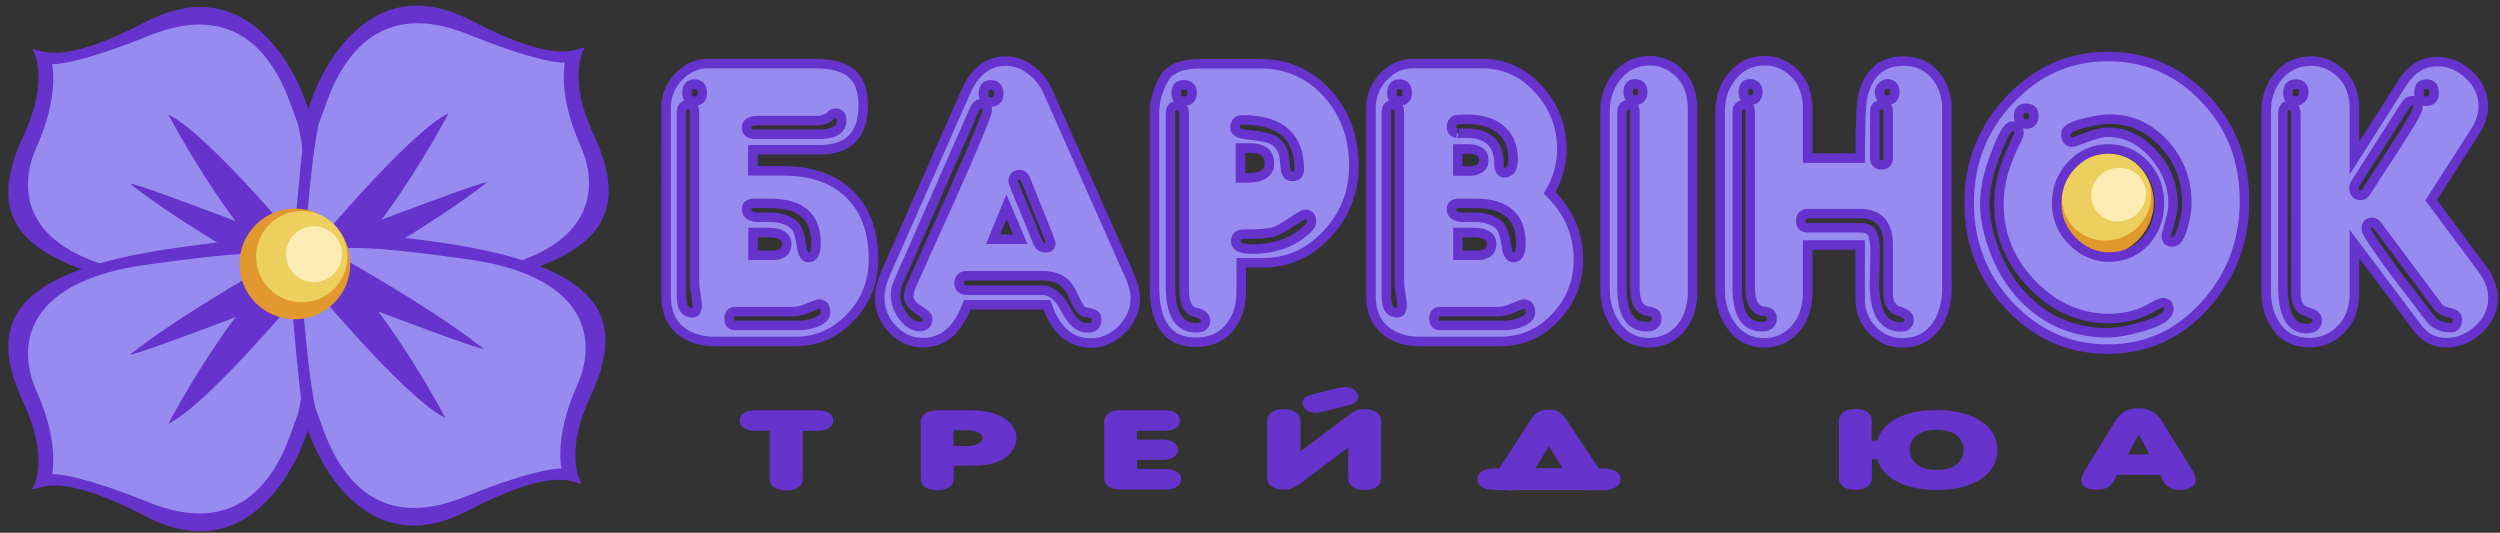 <?xml version="1.0" encoding="utf-8"?>
<!-- Generator: Adobe Illustrator 28.0.0, SVG Export Plug-In . SVG Version: 6.00 Build 0)  -->
<svg version="1.1" id="Layer_1" xmlns="http://www.w3.org/2000/svg" xmlns:xlink="http://www.w3.org/1999/xlink" x="0px" y="0px"
	 viewBox="0 0 131.4 28" style="enable-background:new 0 0 131.4 28;" xml:space="preserve">
<rect x="0" y="0" width="131.4" height="28" fill="#333333" stroke="none"/>
<style type="text/css">
	.st0{fill:#E1982E;}
	.st1{fill:#EDCF5F;}
	.st2{fill:#FCECB3;}
	.st3{fill:#988BEF;stroke:#6633CC;stroke-width:0.5;stroke-miterlimit:10;}
	.st4{fill:#6633CC;stroke:#6633CC;stroke-width:0.25;stroke-miterlimit:10;}
	.st5{fill:#6633CC;}
	.st6{fill:#988BEF;}
</style>
<g>
	
		<ellipse transform="matrix(0.898 -0.439 0.439 0.898 6.516 49.578)" class="st0" cx="110.41" cy="10.71" rx="2.86" ry="2.75"/>
	
		<ellipse transform="matrix(0.898 -0.439 0.439 0.898 6.713 49.698)" class="st1" cx="110.77" cy="10.34" rx="2.36" ry="2.27"/>
	<ellipse transform="matrix(0.898 -0.439 0.439 0.898 6.833 49.964)" class="st2" cx="111.4" cy="10.21" rx="1.45" ry="1.4"/>
</g>
<g>
	<path class="st3" d="M45.91,13.62c0,1.2-0.4,2.22-1.21,3.06c-0.8,0.85-1.78,1.27-2.92,1.27h-4.19c-0.74,0-1.35-0.19-1.82-0.57
		c-0.51-0.42-0.76-1.03-0.76-1.81V5.68c0-0.64,0.22-1.19,0.66-1.65c0.44-0.46,0.96-0.69,1.55-0.69h5.53c0.85,0,1.48,0.14,1.88,0.42
		c0.5,0.35,0.74,0.94,0.74,1.77c0,1.56-0.76,2.34-2.29,2.34h-3.51v1.11h1.57c1.46,0,2.6,0.38,3.42,1.14
		C45.46,10.94,45.91,12.1,45.91,13.62z M36.64,16.05c0-0.13-0.02-0.33-0.07-0.6c-0.05-0.27-0.07-0.48-0.07-0.62V5.9
		c0-0.26-0.11-0.39-0.33-0.39c-0.23,0-0.35,0.13-0.35,0.39v9.71c0,0.55,0.19,0.83,0.58,0.83C36.56,16.44,36.64,16.31,36.64,16.05z
		 M36.91,4.88c0-0.31-0.14-0.46-0.41-0.46c-0.26,0-0.39,0.15-0.39,0.46c0,0.29,0.13,0.44,0.39,0.44
		C36.77,5.31,36.91,5.17,36.91,4.88z M43.39,16.42c0-0.29-0.12-0.44-0.35-0.44c-0.06,0-0.23,0.07-0.54,0.2
		c-0.3,0.13-0.57,0.2-0.8,0.2h-3.05c-0.22,0-0.33,0.12-0.33,0.35c0,0.25,0.1,0.37,0.29,0.37h3.45c0.25,0,0.52-0.05,0.8-0.15
		C43.21,16.81,43.39,16.64,43.39,16.42z M44.24,6.34c0-0.26-0.1-0.39-0.31-0.39c-0.03,0-0.08,0.01-0.17,0.04
		c-0.22,0.23-0.49,0.35-0.8,0.35h-3.12c-0.4,0-0.6,0.12-0.6,0.37c0,0.23,0.16,0.35,0.47,0.35H43C43.82,7.06,44.24,6.82,44.24,6.34z
		 M42.89,12.77c0-1.38-0.8-2.08-2.39-2.08h-0.87c-0.26,0-0.39,0.1-0.39,0.31c0,0.25,0.19,0.39,0.56,0.42c0.28,0,0.54,0,0.8,0
		c0.56,0.03,0.97,0.2,1.22,0.5c0.14,0.17,0.24,0.52,0.31,1.03c0.06,0.39,0.18,0.59,0.37,0.59C42.76,13.53,42.89,13.28,42.89,12.77z
		 M41.35,12.83c0-0.41-0.32-0.61-0.97-0.61h-0.8v1.2h0.99C41.09,13.42,41.35,13.23,41.35,12.83z"/>
	<path class="st3" d="M59.67,15.67c0,0.63-0.24,1.18-0.71,1.65c-0.47,0.47-1.01,0.71-1.6,0.71c-1.1,0-1.88-0.67-2.33-2.01h-4.19
		c-0.5,1.33-1.27,1.99-2.33,1.99c-0.61,0-1.13-0.23-1.59-0.7c-0.45-0.47-0.68-1.02-0.68-1.66c0-0.39,0.1-0.81,0.29-1.25l4.23-9.57
		c0.47-1.08,1.18-1.62,2.12-1.62c0.45,0,0.88,0.15,1.28,0.45c0.4,0.3,0.7,0.67,0.91,1.13l4.31,9.71
		C59.57,14.93,59.67,15.32,59.67,15.67z M51.89,5.79c0-0.22-0.12-0.33-0.35-0.33c-0.14,0-0.25,0.12-0.35,0.35l-3.98,9.05
		c-0.1,0.22-0.14,0.44-0.14,0.68c0,0.36,0.13,0.73,0.39,1.08c0.26,0.36,0.56,0.54,0.89,0.54c0.28,0,0.41-0.15,0.41-0.44
		c0-0.09-0.17-0.24-0.5-0.45c-0.33-0.21-0.5-0.43-0.5-0.67c0-0.19,0.05-0.41,0.17-0.66c0.71-1.59,1.43-3.18,2.15-4.77
		C51.28,7.46,51.89,6,51.89,5.79z M57.64,16.79c0-0.16-0.07-0.26-0.21-0.3c-0.14-0.04-0.27-0.06-0.39-0.08
		c-0.18-0.04-0.34-0.24-0.5-0.59c-0.19-0.44-0.36-0.73-0.5-0.87c-0.29-0.31-0.7-0.46-1.24-0.46h-3.94c-0.3,0-0.45,0.13-0.45,0.39
		c0,0.25,0.14,0.37,0.41,0.37h3.94c0.48,0,0.89,0.33,1.24,0.99c0.34,0.66,0.72,0.99,1.13,0.99C57.48,17.25,57.64,17.1,57.64,16.79z
		 M52.49,4.92c0-0.31-0.14-0.46-0.41-0.46c-0.26,0-0.39,0.15-0.39,0.46c0,0.29,0.13,0.44,0.39,0.44
		C52.35,5.36,52.49,5.21,52.49,4.92z M53.62,12.57l-0.72-1.7l-0.7,1.7H53.62z M55.23,12.77c0-0.06-0.45-1.18-1.34-3.37
		c-0.07-0.15-0.16-0.22-0.27-0.22c-0.25,0-0.37,0.12-0.37,0.37c0,0.03,0.43,1.09,1.3,3.19c0.08,0.19,0.22,0.28,0.41,0.28
		C55.14,13.03,55.23,12.94,55.23,12.77z"/>
	<path class="st3" d="M71.16,8.72c0,1.38-0.47,2.58-1.41,3.58c-0.94,1.01-2.06,1.51-3.35,1.51h-1.16v1.49c0,0.8-0.21,1.45-0.64,1.95
		c-0.43,0.5-1.01,0.74-1.75,0.74c-1.44,0-2.17-0.97-2.17-2.91V5.9c0-0.54,0.15-1.1,0.45-1.68c0.3-0.58,0.94-0.87,1.92-0.87h3.18
		c1.42,0,2.59,0.52,3.53,1.55C70.69,5.93,71.16,7.21,71.16,8.72z M63.36,16.86c0-0.22-0.17-0.36-0.52-0.44
		c-0.4-0.09-0.6-0.47-0.6-1.16V5.99c0-0.29-0.12-0.44-0.37-0.44c-0.23,0-0.35,0.15-0.35,0.44v9.05c0,1.46,0.45,2.19,1.34,2.19
		C63.19,17.23,63.36,17.1,63.36,16.86z M62.66,4.88c0-0.28-0.15-0.42-0.45-0.42c-0.26,0-0.39,0.14-0.39,0.42
		c0,0.29,0.13,0.44,0.39,0.44C62.51,5.31,62.66,5.17,62.66,4.88z M68.29,8.9c0-1.73-1-2.6-2.99-2.6c-0.26,0-0.39,0.15-0.39,0.44
		c0,0.19,0.26,0.31,0.78,0.35c0.65,0.07,1.06,0.17,1.24,0.28c0.3,0.19,0.49,0.46,0.56,0.81c0.03,0.25,0.05,0.49,0.08,0.73
		c0.03,0.24,0.15,0.36,0.37,0.36C68.17,9.27,68.29,9.15,68.29,8.9z M68.93,11.65c0-0.26-0.11-0.39-0.33-0.39
		c-0.07,0-0.31,0.14-0.72,0.42c-0.45,0.29-0.76,0.46-0.91,0.5c-0.3,0.09-0.85,0.13-1.63,0.13c-0.26,0-0.39,0.13-0.39,0.39
		c0,0.26,0.28,0.39,0.85,0.39c1.28,0,2.28-0.39,3.01-1.16C68.89,11.85,68.93,11.75,68.93,11.65z M66.72,8.59
		c0-0.54-0.34-0.81-1.01-0.81H65.2v1.57h0.31C66.32,9.36,66.72,9.1,66.72,8.59z"/>
	<path class="st3" d="M82.96,13.62c0,1.2-0.4,2.22-1.21,3.06c-0.8,0.85-1.78,1.27-2.92,1.27h-4.19c-0.74,0-1.35-0.19-1.82-0.57
		c-0.51-0.42-0.76-1.03-0.76-1.81V5.68c0-0.64,0.22-1.19,0.66-1.65c0.44-0.46,0.96-0.69,1.55-0.69h3.63c1.16,0,2.14,0.45,2.96,1.34
		c0.82,0.9,1.23,1.96,1.23,3.18c0,0.79-0.21,1.54-0.64,2.27C82.45,11.12,82.96,12.28,82.96,13.62z M73.69,16.05
		c0-0.13-0.02-0.33-0.07-0.6c-0.05-0.27-0.07-0.48-0.07-0.62V5.9c0-0.26-0.11-0.39-0.33-0.39c-0.23,0-0.35,0.13-0.35,0.39v9.71
		c0,0.55,0.19,0.83,0.58,0.83C73.61,16.44,73.69,16.31,73.69,16.05z M73.96,4.88c0-0.31-0.14-0.46-0.41-0.46
		c-0.26,0-0.39,0.15-0.39,0.46c0,0.29,0.13,0.44,0.39,0.44C73.82,5.31,73.96,5.17,73.96,4.88z M80.44,16.42
		c0-0.29-0.12-0.44-0.35-0.44c-0.06,0-0.23,0.07-0.54,0.2c-0.3,0.13-0.57,0.2-0.8,0.2H75.7c-0.22,0-0.33,0.12-0.33,0.35
		c0,0.25,0.1,0.37,0.29,0.37h3.45c0.25,0,0.52-0.05,0.8-0.15C80.26,16.81,80.44,16.64,80.44,16.42z M79.53,8.37
		c0-0.71-0.24-1.25-0.72-1.62c-0.43-0.32-0.99-0.48-1.69-0.48c-0.3,0-0.48,0.01-0.54,0.02c-0.19,0.04-0.29,0.17-0.29,0.39
		c0,0.19,0.1,0.3,0.29,0.33C76.51,7,76.67,7,77.06,7c1.16,0,1.73,0.55,1.73,1.64c0,0.29,0.1,0.44,0.29,0.44
		C79.38,9.07,79.53,8.84,79.53,8.37z M79.94,12.77c0-1.38-0.8-2.08-2.39-2.08h-0.87c-0.26,0-0.39,0.1-0.39,0.31
		c0,0.25,0.19,0.39,0.56,0.42c0.27,0,0.54,0,0.8,0c0.56,0.03,0.97,0.2,1.22,0.5c0.14,0.17,0.24,0.52,0.31,1.03
		c0.05,0.39,0.18,0.59,0.37,0.59C79.81,13.53,79.94,13.28,79.94,12.77z M77.99,8.42c0-0.39-0.28-0.59-0.85-0.59h-0.52v1.16h0.56
		C77.72,8.99,77.99,8.8,77.99,8.42z M78.4,12.83c0-0.41-0.32-0.61-0.97-0.61h-0.8v1.2h0.99C78.14,13.42,78.4,13.23,78.4,12.83z"/>
	<path class="st3" d="M88.96,15.3c0,1.05-0.34,1.82-1.03,2.32c-0.37,0.26-0.79,0.39-1.26,0.39c-0.7,0-1.26-0.28-1.68-0.83
		c-0.42-0.55-0.63-1.21-0.63-1.97V5.86c0-0.74,0.22-1.37,0.66-1.89c0.44-0.52,1-0.78,1.69-0.78c0.59,0,1.11,0.22,1.57,0.67
		c0.45,0.44,0.68,1.07,0.68,1.87V15.3z M87.08,16.72c0-0.2-0.13-0.32-0.39-0.35c-0.51-0.04-0.76-0.46-0.76-1.25V5.9
		c0-0.26-0.11-0.39-0.33-0.39c-0.23,0-0.35,0.13-0.35,0.39v9.22c0,1.37,0.43,2.05,1.28,2.05C86.9,17.18,87.08,17.03,87.08,16.72z
		 M86.34,4.83c0-0.28-0.14-0.42-0.41-0.42c-0.23,0-0.35,0.14-0.35,0.42c0,0.29,0.12,0.44,0.35,0.44C86.2,5.27,86.34,5.12,86.34,4.83
		z"/>
	<path class="st3" d="M102.34,15c0,0.86-0.18,1.56-0.54,2.1c-0.43,0.61-1.03,0.92-1.82,0.92c-0.61,0-1.12-0.22-1.56-0.67
		c-0.43-0.44-0.65-0.99-0.65-1.63v-2.84h-2.76v2.43c0,1.05-0.34,1.82-1.03,2.32c-0.37,0.26-0.79,0.39-1.26,0.39
		c-0.7,0-1.26-0.28-1.68-0.83c-0.42-0.55-0.63-1.21-0.63-1.97V5.86c0-0.74,0.22-1.37,0.66-1.89c0.44-0.52,1-0.78,1.69-0.78
		c0.59,0,1.11,0.22,1.57,0.67c0.45,0.44,0.68,1.07,0.68,1.87v2.58h2.76c0-1.75,0.05-2.83,0.14-3.26c0.29-1.22,1-1.84,2.15-1.84
		c0.67,0,1.22,0.24,1.64,0.72c0.42,0.48,0.63,1.08,0.63,1.79V15z M93.14,16.72c0-0.2-0.13-0.32-0.39-0.35
		c-0.51-0.04-0.76-0.46-0.76-1.25V5.9c0-0.26-0.11-0.39-0.33-0.39c-0.23,0-0.35,0.13-0.35,0.39v9.22c0,1.37,0.43,2.05,1.28,2.05
		C92.95,17.18,93.14,17.03,93.14,16.72z M92.39,4.83c0-0.28-0.14-0.42-0.41-0.42c-0.23,0-0.35,0.14-0.35,0.42
		c0,0.29,0.12,0.44,0.35,0.44C92.26,5.27,92.39,5.12,92.39,4.83z M100.34,16.77c0-0.16-0.18-0.3-0.55-0.42
		c-0.36-0.12-0.55-0.42-0.55-0.92v-2.56c0-1.09-0.49-1.64-1.46-1.64h-2.76c-0.25,0-0.37,0.12-0.37,0.37c0,0.25,0.12,0.37,0.37,0.37
		h2.76c0.34,0,0.56,0.11,0.65,0.33c0.09,0.22,0.13,0.57,0.13,1.05c0,0.16-0.01,0.42-0.02,0.78c-0.01,0.36-0.02,0.62-0.02,0.8
		c0,1.5,0.47,2.25,1.4,2.25C100.2,17.18,100.34,17.04,100.34,16.77z M99.24,8.31V5.86c0-0.23-0.11-0.35-0.33-0.35
		c-0.25,0-0.37,0.12-0.37,0.35v2.45c0,0.23,0.12,0.35,0.35,0.35C99.13,8.66,99.24,8.54,99.24,8.31z M99.59,4.83
		c0-0.28-0.13-0.42-0.39-0.42c-0.08,0-0.17,0.04-0.27,0.13c-0.1,0.09-0.14,0.18-0.14,0.28c0,0.29,0.14,0.44,0.41,0.44
		C99.46,5.27,99.59,5.12,99.59,4.83z"/>
	<path class="st3" d="M117.97,10.56c0,2.13-0.7,3.96-2.08,5.49c-1.39,1.53-3.09,2.3-5.1,2.3c-2.01,0-3.72-0.75-5.15-2.25
		c-1.42-1.5-2.14-3.31-2.14-5.44c0-2.11,0.71-3.92,2.15-5.43c1.43-1.51,3.14-2.26,5.14-2.26c2.01,0,3.71,0.74,5.1,2.21
		C117.28,6.63,117.97,8.43,117.97,10.56z M113.99,16.24c0-0.22-0.1-0.33-0.31-0.33c-0.08,0-0.25,0.07-0.52,0.22
		c-0.33,0.17-0.52,0.27-0.56,0.28c-0.54,0.22-1.12,0.33-1.75,0.33c-1.54,0-2.89-0.6-4.05-1.8c-1.16-1.2-1.74-2.62-1.74-4.25
		c0-0.99,0.29-2.06,0.87-3.21c0.12-0.25,0.19-0.4,0.19-0.46c0-0.16-0.05-0.28-0.14-0.35c-0.08-0.03-0.15-0.04-0.21-0.04
		c-0.15,0-0.32,0.2-0.52,0.61c-0.62,1.36-0.93,2.5-0.93,3.43c0,0.41,0.04,0.8,0.12,1.18c0.37,1.7,1.11,3.06,2.21,4.07
		c1.14,1.05,2.52,1.57,4.13,1.57c0.47,0,1.08-0.11,1.84-0.33C113.53,16.9,113.99,16.59,113.99,16.24z M106.9,6.08
		c0-0.26-0.14-0.39-0.41-0.39c-0.26,0-0.39,0.13-0.39,0.39c0,0.29,0.13,0.44,0.39,0.44C106.76,6.52,106.9,6.37,106.9,6.08z
		 M113.5,10.69c0-0.8-0.26-1.48-0.77-2.03c-0.52-0.55-1.16-0.83-1.93-0.83c-0.74,0-1.38,0.28-1.91,0.84
		c-0.53,0.56-0.79,1.24-0.79,2.02c0,0.77,0.28,1.44,0.83,1.99c0.55,0.55,1.19,0.83,1.92,0.83c0.76,0,1.39-0.27,1.9-0.81
		C113.24,12.16,113.5,11.49,113.5,10.69z M114.94,10.67c0-1.21-0.4-2.25-1.19-3.11c-0.79-0.87-1.75-1.3-2.88-1.3
		c-0.33,0-0.76,0.07-1.28,0.2c-0.67,0.16-1.01,0.35-1.01,0.57c0,0.29,0.12,0.44,0.35,0.44c0.05,0,0.31-0.09,0.75-0.26
		c0.45-0.17,0.81-0.26,1.1-0.26c0.92,0,1.73,0.39,2.41,1.16c0.69,0.77,1.03,1.65,1.03,2.62c0,0.23-0.06,0.56-0.18,0.97
		c-0.12,0.42-0.18,0.65-0.18,0.71c0,0.2,0.11,0.31,0.33,0.31c0.22,0,0.41-0.28,0.56-0.85C114.89,11.4,114.94,11,114.94,10.67z"/>
	<path class="st3" d="M131.03,15.65c0,0.66-0.25,1.21-0.76,1.67c-0.51,0.46-1.07,0.69-1.69,0.69c-0.63,0-1.14-0.26-1.53-0.79
		l-3.3-4.39v2.56c0,0.8-0.23,1.44-0.7,1.91c-0.47,0.47-1.02,0.71-1.65,0.71c-0.73,0-1.29-0.25-1.69-0.77
		c-0.4-0.51-0.6-1.16-0.6-1.95V5.86c0-0.74,0.22-1.37,0.66-1.88c0.44-0.51,1.01-0.77,1.71-0.77c0.59,0,1.12,0.22,1.58,0.67
		c0.46,0.44,0.69,1.07,0.69,1.89v2.54l2.5-3.93c0.47-0.76,1.09-1.14,1.86-1.14c0.62,0,1.18,0.23,1.67,0.7
		c0.5,0.47,0.74,1.02,0.74,1.66c0,0.44-0.14,0.87-0.41,1.29l-2.33,3.63l2.7,3.63C130.85,14.64,131.03,15.14,131.03,15.65z
		 M121.79,16.83c0-0.17-0.1-0.29-0.29-0.35c-0.29-0.1-0.47-0.18-0.54-0.24c-0.19-0.17-0.29-0.47-0.29-0.9V5.99
		c0-0.29-0.12-0.44-0.37-0.44c-0.21,0-0.31,0.15-0.31,0.44v9.05c0,1.49,0.41,2.23,1.24,2.23C121.6,17.27,121.79,17.12,121.79,16.83z
		 M121.09,4.88c0-0.31-0.14-0.46-0.41-0.46c-0.29,0-0.43,0.15-0.43,0.46c0,0.29,0.14,0.44,0.43,0.44c0.1,0,0.19-0.05,0.28-0.14
		C121.04,5.08,121.09,4.98,121.09,4.88z M127.09,5.66c0-0.25-0.1-0.37-0.31-0.37c-0.14,0-0.25,0.08-0.35,0.24l-2.62,4.09
		c-0.06,0.09-0.08,0.18-0.08,0.28c0,0.25,0.12,0.37,0.37,0.37c0.1,0,0.19-0.07,0.29-0.22c0.48-0.76,0.97-1.51,1.46-2.25
		C126.68,6.52,127.09,5.81,127.09,5.66z M129.16,16.77c0-0.16-0.13-0.27-0.39-0.33c-0.32-0.07-0.52-0.17-0.6-0.28l-3.18-4.26
		c-0.11-0.15-0.21-0.22-0.29-0.22c-0.22,0-0.33,0.12-0.33,0.37c0,0.15,0.5,0.9,1.51,2.27c0.61,0.79,1.21,1.58,1.82,2.38
		c0.25,0.35,0.61,0.52,1.09,0.52C129.03,17.23,129.16,17.07,129.16,16.77z M127.94,4.88c0-0.31-0.14-0.46-0.41-0.46
		c-0.26,0-0.39,0.15-0.39,0.46c0,0.29,0.13,0.44,0.39,0.44C127.8,5.31,127.94,5.17,127.94,4.88z"/>
</g>
<g>
	<path class="st4" d="M40.58,25.18v-2.66h-0.81c-0.25,0-0.43-0.04-0.57-0.11c-0.13-0.07-0.2-0.17-0.2-0.3
		c0-0.28,0.26-0.42,0.77-0.42h3.13c0.51,0,0.77,0.14,0.77,0.42c0,0.13-0.07,0.23-0.2,0.3c-0.13,0.07-0.32,0.11-0.57,0.11h-0.83v2.66
		c0,0.15-0.07,0.27-0.2,0.35c-0.13,0.08-0.31,0.12-0.54,0.12c-0.22,0-0.4-0.04-0.54-0.12C40.65,25.45,40.58,25.33,40.58,25.18z"/>
	<path class="st4" d="M48.51,22.13c0-0.11,0.07-0.21,0.2-0.3c0.13-0.09,0.32-0.14,0.57-0.14h1.7c0.5,0,0.92,0.06,1.27,0.18
		c0.35,0.12,0.61,0.28,0.79,0.49c0.18,0.21,0.26,0.43,0.26,0.68c-0.01,0.25-0.1,0.47-0.26,0.67s-0.41,0.36-0.72,0.47
		c-0.32,0.11-0.69,0.17-1.11,0.17h-1.21v0.82c0,0.16-0.07,0.27-0.22,0.35c-0.14,0.08-0.33,0.12-0.55,0.12
		c-0.47-0.01-0.71-0.18-0.71-0.49V22.13z M49.99,22.49v1.08h0.86c0.25,0,0.46-0.05,0.64-0.15c0.18-0.1,0.27-0.23,0.27-0.38
		c0-0.17-0.08-0.3-0.25-0.4c-0.17-0.1-0.41-0.15-0.72-0.15H49.99z"/>
	<path class="st4" d="M58.16,23.27v-1.13c0-0.15,0.07-0.26,0.22-0.34c0.15-0.08,0.31-0.11,0.49-0.11h2.34c0.21,0,0.38,0.04,0.5,0.11
		c0.13,0.07,0.19,0.18,0.19,0.31c0,0.12-0.06,0.21-0.17,0.29c-0.11,0.08-0.29,0.12-0.53,0.12h-1.57v0.71h1.46
		c0.22,0,0.39,0.04,0.52,0.12c0.12,0.08,0.19,0.18,0.19,0.29c0,0.11-0.06,0.21-0.19,0.29c-0.13,0.08-0.3,0.12-0.51,0.12h-1.46v0.73
		h1.57c0.26,0,0.45,0.04,0.57,0.12c0.12,0.08,0.18,0.17,0.18,0.28c0,0.13-0.06,0.23-0.18,0.31c-0.12,0.08-0.31,0.12-0.57,0.12h-2.28
		c-0.25,0-0.44-0.04-0.57-0.13c-0.13-0.09-0.2-0.19-0.2-0.31V23.27z"/>
	<path class="st4" d="M66.73,25.16v-3.05c0-0.14,0.06-0.25,0.18-0.34c0.12-0.09,0.28-0.13,0.5-0.14c0.25,0,0.44,0.04,0.59,0.12
		c0.14,0.08,0.22,0.19,0.22,0.33v1.9l2.75-2.07c0.11-0.09,0.22-0.16,0.34-0.21c0.11-0.05,0.25-0.07,0.41-0.07
		c0.23,0,0.41,0.05,0.55,0.14c0.14,0.09,0.2,0.21,0.2,0.36v3.04c0,0.14-0.07,0.25-0.2,0.33c-0.13,0.09-0.32,0.13-0.57,0.13
		c-0.23,0-0.41-0.05-0.53-0.14c-0.12-0.09-0.18-0.2-0.18-0.33v-1.88h-0.02l-2.75,2.07c-0.14,0.09-0.27,0.15-0.37,0.2
		c-0.11,0.04-0.24,0.06-0.39,0.06c-0.22,0-0.39-0.04-0.52-0.13C66.8,25.4,66.73,25.29,66.73,25.16z M70.94,21.15l-1.38,0.35
		c-0.11,0.03-0.25,0.05-0.4,0.07c-0.18-0.01-0.32-0.05-0.42-0.12s-0.15-0.16-0.15-0.27c0-0.15,0.11-0.25,0.32-0.3l1.36-0.35
		c0.17-0.04,0.31-0.06,0.41-0.06c0.18,0,0.32,0.04,0.42,0.11c0.11,0.07,0.16,0.16,0.16,0.27C71.26,21,71.15,21.1,70.94,21.15z"/>
	<path class="st4" d="M83.69,25.63c-0.07,0.01-0.14,0.02-0.21,0.02c-0.08,0-0.16-0.01-0.23-0.02h-3.62
		c-0.08,0.02-0.17,0.03-0.26,0.03c-0.1,0-0.19-0.01-0.28-0.03h-0.46c-0.29,0-0.51-0.04-0.65-0.13s-0.21-0.19-0.21-0.32
		c0-0.13,0.07-0.24,0.22-0.32c0.15-0.08,0.36-0.12,0.65-0.12h0.23l1.74-2.67c0.11-0.15,0.22-0.25,0.33-0.32
		c0.11-0.06,0.27-0.09,0.47-0.09c0.19,0,0.35,0.03,0.46,0.1c0.11,0.06,0.21,0.16,0.31,0.3l1.78,2.68h0.21c0.25,0,0.45,0.03,0.62,0.1
		c0.17,0.07,0.26,0.18,0.27,0.33c0,0.15-0.08,0.27-0.24,0.35s-0.37,0.12-0.62,0.12H83.69z M82.35,24.73l-0.94-1.51l-0.94,1.51H82.35
		z"/>
	<path class="st4" d="M98.77,23.27c0.03-0.15,0.09-0.29,0.17-0.43c0.14-0.25,0.35-0.46,0.62-0.63c0.27-0.17,0.6-0.31,0.97-0.4
		c0.19-0.05,0.36-0.08,0.53-0.09c0.16-0.02,0.41-0.03,0.73-0.04c0.07,0,0.11,0,0.15,0c0.36,0,0.73,0.05,1.11,0.14
		c0.38,0.09,0.7,0.23,0.97,0.4c0.27,0.17,0.48,0.38,0.62,0.63c0.14,0.24,0.22,0.52,0.22,0.81c0,0.29-0.07,0.56-0.22,0.81
		c-0.14,0.24-0.35,0.45-0.62,0.62c-0.27,0.17-0.59,0.31-0.97,0.4c-0.38,0.09-0.8,0.14-1.25,0.14c-0.46,0-0.88-0.05-1.25-0.14
		c-0.38-0.09-0.7-0.23-0.98-0.4c-0.27-0.17-0.48-0.38-0.63-0.63c-0.07-0.13-0.13-0.26-0.16-0.39l-0.09-0.05l-0.43-0.01v1.12
		c0,0.14-0.06,0.25-0.17,0.34c-0.11,0.09-0.29,0.14-0.54,0.15c-0.26,0-0.45-0.04-0.58-0.13c-0.13-0.09-0.19-0.2-0.19-0.34v-3.05
		c0-0.16,0.07-0.28,0.21-0.36c0.14-0.08,0.32-0.12,0.54-0.12c0.21,0,0.39,0.04,0.52,0.12c0.14,0.08,0.2,0.2,0.2,0.35v1.19H98.77z
		 M101.79,22.47c-0.35,0-0.64,0.05-0.87,0.16c-0.23,0.11-0.4,0.25-0.51,0.43c-0.11,0.18-0.16,0.37-0.16,0.59
		c0,0.33,0.13,0.6,0.39,0.83c0.26,0.23,0.64,0.34,1.15,0.34c0.35,0,0.64-0.05,0.87-0.16c0.23-0.11,0.4-0.25,0.51-0.43
		c0.11-0.18,0.16-0.37,0.16-0.58c0-0.21-0.05-0.41-0.16-0.59c-0.11-0.18-0.28-0.32-0.51-0.43
		C102.43,22.53,102.14,22.47,101.79,22.47z"/>
	<path class="st4" d="M109.69,24.79l1.56-2.54c0.24-0.44,0.62-0.67,1.13-0.67c0.51,0,0.89,0.2,1.14,0.61l1.63,2.64
		c0.09,0.17,0.13,0.3,0.13,0.4c0,0.12-0.07,0.22-0.2,0.29c-0.13,0.07-0.3,0.11-0.51,0.11c-0.37,0-0.63-0.14-0.77-0.42l-0.18-0.38
		h-2.42l-0.2,0.38c-0.07,0.13-0.17,0.24-0.29,0.3c-0.12,0.07-0.29,0.1-0.5,0.1c-0.46,0-0.69-0.13-0.69-0.38
		C109.53,25.13,109.58,24.98,109.69,24.79z M111.63,24.01h1.55l-0.75-1.43h-0.02L111.63,24.01z"/>
</g>
<g>
	<g>
		<path class="st5" d="M1.7,2.59c0,0,0.97,1.45-0.46,4.52c-1.88,4.05-0.96,6.91,8.14,8.17c6.59,0.91,5.11,0.35,6.18,0.31
			c0.12-0.13,1.53-1.63,1.53-1.63s-0.55-6.83-0.81-7.94c-0.35-1.47-2.9-7.85-8.62-4.87C2.88,3.64,2.1,2.5,1.7,2.59z"/>
		<path class="st6" d="M2.74,3.37c0,0,0.39,1.67-0.81,4.34s-0.3,5.8,5.65,6.65c5.58,0.79,6.02,0.58,7.51,0.59
			c0.25-0.25,1.38-1.33,1.38-1.33S16,7.25,15.59,6.33s-1.72-6.89-7.75-4.46C3.86,3.48,2.74,3.37,2.74,3.37z"/>
		<path class="st5" d="M15.03,14.86c0,0-5.28-2.9-8.19-5.2c0.14-0.1,5.54,1.96,5.54,1.96s-1.7-2.19-3.53-5.6
			c2.22,1.09,7.51,7.55,7.51,7.55L15.03,14.86z"/>
	</g>
	<g>
		<path class="st5" d="M30.73,2.52c0,0-0.97,1.45,0.46,4.52c1.88,4.05,0.96,6.91-8.14,8.17c-6.59,0.91-5.11,0.35-6.18,0.31
			c-0.12-0.13-1.53-1.63-1.53-1.63s0.55-6.83,0.81-7.94c0.35-1.47,2.9-7.85,8.62-4.87C29.55,3.57,30.32,2.43,30.73,2.52z"/>
		<path class="st6" d="M29.69,3.29c0,0-0.39,1.67,0.81,4.34s0.3,5.8-5.65,6.65c-5.58,0.79-6.02,0.58-7.51,0.59
			c-0.25-0.25-1.38-1.33-1.38-1.33s0.47-6.37,0.88-7.28s1.72-6.89,7.75-4.46C28.57,3.41,29.69,3.29,29.69,3.29z"/>
		<path class="st5" d="M17.4,14.79c0,0,5.28-2.9,8.19-5.2c-0.14-0.1-5.54,1.96-5.54,1.96s1.7-2.19,3.53-5.6
			c-2.22,1.09-7.51,7.55-7.51,7.55L17.4,14.79z"/>
	</g>
	<g>
		<path class="st5" d="M1.7,25.7c0,0,0.97-1.45-0.46-4.52c-1.88-4.05-0.96-6.91,8.14-8.17c6.59-0.91,5.11-0.35,6.18-0.31
			c0.12,0.13,1.53,1.63,1.53,1.63s-0.55,6.83-0.81,7.94c-0.35,1.47-2.9,7.85-8.62,4.87C2.88,24.65,2.1,25.79,1.7,25.7z"/>
		<path class="st6" d="M2.74,24.92c0,0,0.39-1.67-0.81-4.34s-0.3-5.8,5.65-6.65c5.58-0.79,6.02-0.58,7.51-0.59
			c0.25,0.25,1.38,1.33,1.38,1.33s-0.47,6.37-0.88,7.28c-0.4,0.91-1.72,6.89-7.75,4.46C3.86,24.81,2.74,24.92,2.74,24.92z"/>
		<path class="st5" d="M15.03,13.43c0,0-5.28,2.9-8.19,5.2c0.14,0.1,5.54-1.96,5.54-1.96s-1.7,2.19-3.53,5.6
			c2.22-1.09,7.51-7.55,7.51-7.55L15.03,13.43z"/>
	</g>
	<g>
		<path class="st5" d="M30.56,25.4c0,0-0.97-1.45,0.46-4.52c1.88-4.05,0.96-6.91-8.14-8.17c-6.59-0.91-5.11-0.35-6.18-0.31
			c-0.12,0.13-1.53,1.63-1.53,1.63s0.55,6.83,0.81,7.94c0.35,1.47,2.9,7.85,8.62,4.87C29.38,24.35,30.15,25.49,30.56,25.4z"/>
		<path class="st6" d="M29.51,24.63c0,0-0.39-1.67,0.81-4.34s0.3-5.8-5.65-6.65c-5.58-0.79-6.02-0.58-7.51-0.59
			c-0.25,0.25-1.38,1.33-1.38,1.33s0.47,6.37,0.88,7.28c0.4,0.91,1.72,6.89,7.75,4.46C28.4,24.51,29.51,24.63,29.51,24.63z"/>
		<path class="st5" d="M17.23,13.13c0,0,5.28,2.9,8.19,5.2c-0.14,0.1-5.54-1.96-5.54-1.96s1.7,2.19,3.53,5.6
			c-2.22-1.09-7.51-7.55-7.51-7.55L17.23,13.13z"/>
	</g>
</g>
<g>
	<circle class="st0" cx="15.5" cy="13.87" r="2.91"/>
	<circle class="st1" cx="15.86" cy="13.49" r="2.4"/>
	<circle class="st2" cx="16.5" cy="13.36" r="1.47"/>
</g>
</svg>
